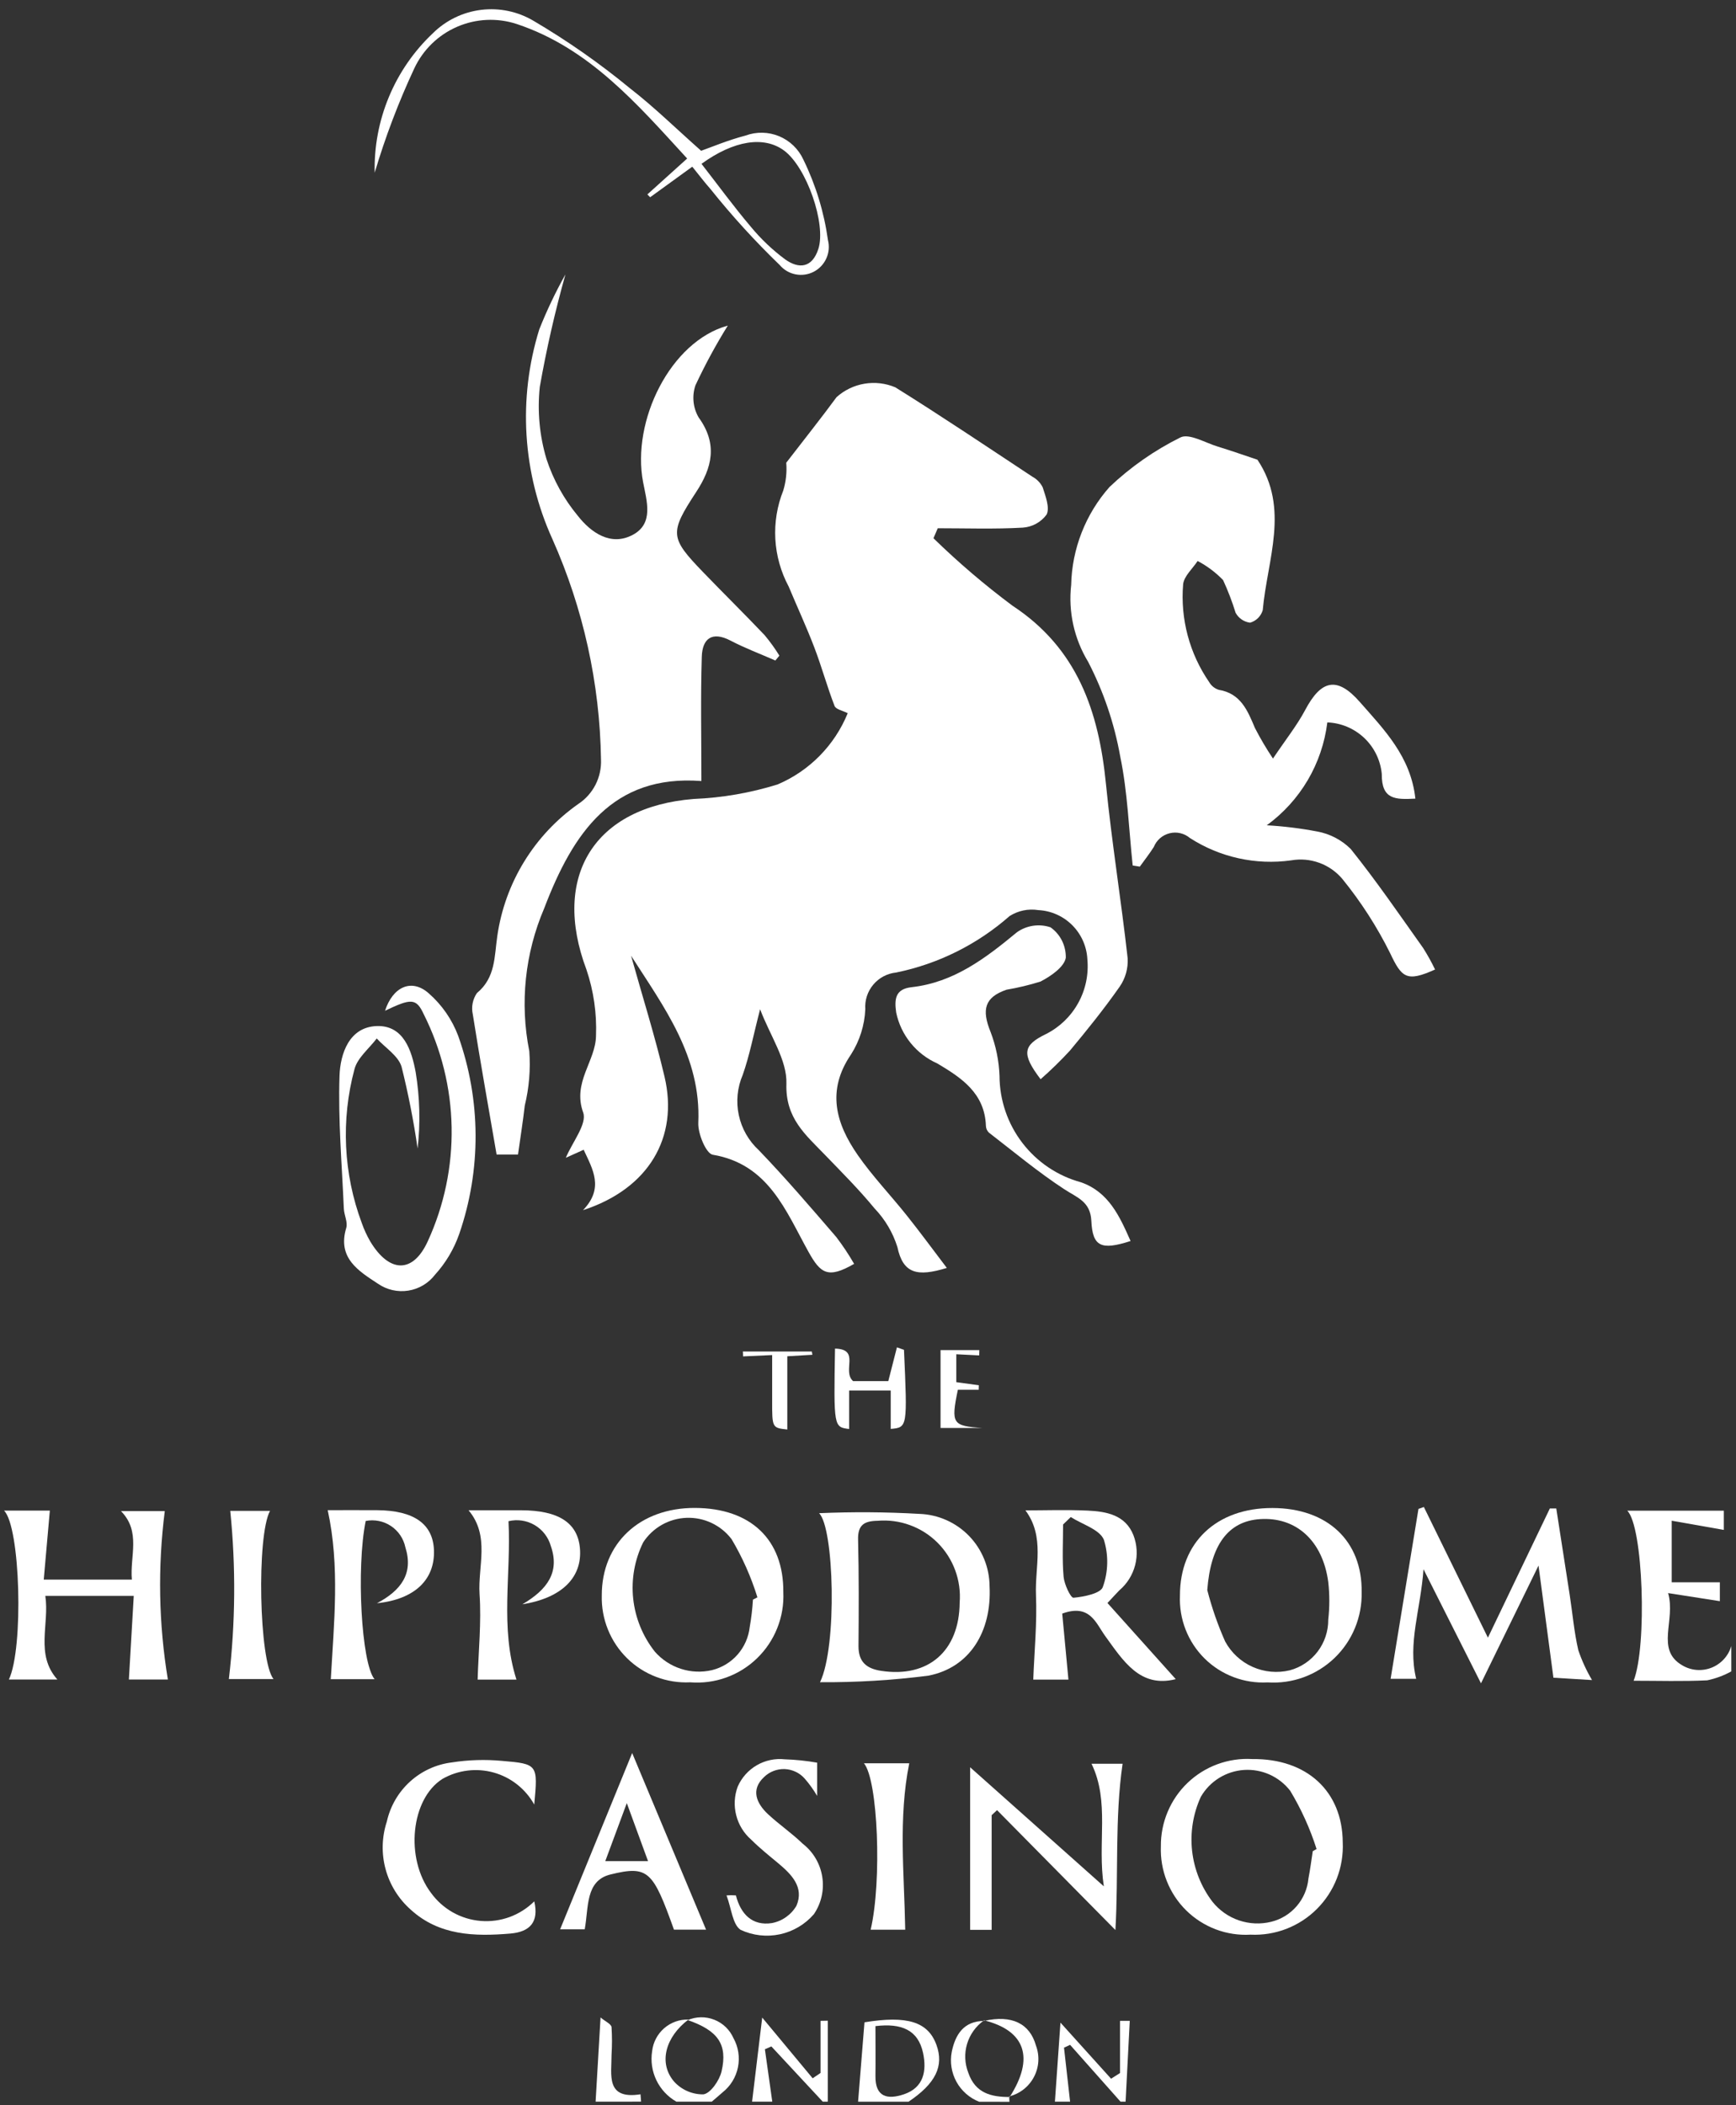 <svg width="132" height="160" viewBox="0 0 66 80" fill="none" xmlns="http://www.w3.org/2000/svg">
<rect x="0" y="0" width="66" height="80" fill="#333333" stroke="none"/>
<path d="M65.822 63.514C65.535 63.673 65.226 63.787 64.905 63.854C63.983 63.899 63.058 63.87 62.108 63.87C62.626 62.547 62.471 58.001 61.866 57.408H65.537V58.138L63.556 57.789V60.128H65.386V60.846L63.419 60.539C63.718 61.579 62.924 62.688 63.96 63.286C64.126 63.385 64.312 63.443 64.505 63.459C64.697 63.474 64.89 63.445 65.07 63.374C65.249 63.303 65.41 63.192 65.54 63.05C65.671 62.907 65.767 62.737 65.821 62.551L65.822 63.514Z" fill="white"/>
<path d="M26.145 76.766C26.467 76.628 26.831 76.623 27.157 76.752C27.483 76.88 27.745 77.133 27.887 77.454C28.072 77.79 28.132 78.182 28.056 78.558C27.98 78.935 27.773 79.273 27.472 79.511C27.337 79.632 27.197 79.748 27.059 79.866H25.716C25.386 79.678 25.12 79.394 24.955 79.051C24.79 78.708 24.733 78.322 24.793 77.946C24.831 77.609 24.994 77.299 25.249 77.076C25.505 76.853 25.834 76.735 26.173 76.745C25.3 77.406 25.026 78.391 25.622 79.096C25.762 79.253 25.935 79.378 26.128 79.463C26.321 79.548 26.53 79.591 26.74 79.588C27.012 79.553 27.353 79.058 27.433 78.714C27.673 77.678 27.286 77.16 26.145 76.764" fill="white"/>
<path d="M28.593 79.866L28.978 76.67L30.896 78.977L31.196 78.774V76.794L31.472 76.789V79.866H31.28L29.326 77.766L29.08 77.874C29.174 78.538 29.267 79.202 29.361 79.866H28.593Z" fill="white"/>
<path d="M32.623 79.867C32.703 78.865 32.785 77.864 32.866 76.85C34.485 76.584 35.283 76.827 35.602 77.708C35.896 78.516 35.569 79.177 34.541 79.867L32.623 79.867ZM33.283 76.994C33.283 77.673 33.291 78.278 33.283 78.883C33.27 79.699 33.745 79.792 34.36 79.587C35.129 79.331 35.235 78.684 35.094 78.016C34.906 77.139 34.275 76.876 33.287 76.994" fill="white"/>
<path d="M40.106 79.866L40.317 76.862L42.241 78.993L42.581 78.778V76.794H42.952L42.793 79.866H42.601L40.683 77.706L40.452 77.814C40.529 78.5 40.606 79.184 40.683 79.866L40.106 79.866Z" fill="white"/>
<path d="M37.227 79.869C36.859 79.725 36.553 79.456 36.362 79.109C36.172 78.761 36.109 78.358 36.185 77.969C36.32 77.316 36.639 76.799 37.418 76.798L37.411 76.777C37.102 76.993 36.876 77.308 36.767 77.669C36.659 78.031 36.676 78.418 36.814 78.769C37.082 79.546 37.685 79.69 38.388 79.688L38.369 79.668C38.369 79.735 38.375 79.803 38.379 79.87L37.227 79.869Z" fill="white"/>
<path d="M22.644 79.866C22.703 78.852 22.763 77.837 22.832 76.666C23.014 76.818 23.235 76.913 23.25 77.033C23.272 77.384 23.272 77.735 23.25 78.086C23.25 78.852 23.02 79.795 24.351 79.585C24.358 79.677 24.365 79.771 24.373 79.864L22.644 79.866Z" fill="white"/>
<path d="M35.996 48.183C34.876 48.526 34.332 48.407 34.117 47.387C33.944 46.838 33.647 46.336 33.249 45.921C32.662 45.206 32.002 44.548 31.358 43.88C30.624 43.118 29.855 42.494 29.898 41.181C29.928 40.285 29.282 39.368 28.898 38.353C28.645 39.323 28.499 40.105 28.238 40.845C28.03 41.328 27.978 41.863 28.088 42.376C28.198 42.89 28.465 43.356 28.851 43.711C29.871 44.771 30.831 45.892 31.791 47.005C32.04 47.331 32.268 47.673 32.472 48.028C31.474 48.605 31.194 48.391 30.737 47.57C29.881 46.035 29.228 44.239 27.098 43.881C26.844 43.838 26.529 43.079 26.548 42.666C26.66 40.153 25.247 38.276 23.992 36.318C24.419 37.847 24.898 39.365 25.263 40.909C25.811 43.225 24.659 45.176 22.165 45.988C22.972 45.15 22.537 44.44 22.19 43.692L21.512 43.997C21.755 43.409 22.326 42.71 22.172 42.278C21.755 41.126 22.646 40.33 22.659 39.362C22.692 38.51 22.57 37.66 22.298 36.852C20.958 33.294 22.599 30.661 26.377 30.361C27.458 30.317 28.529 30.131 29.562 29.81C30.773 29.296 31.732 28.322 32.229 27.102C32.05 27.008 31.781 26.96 31.729 26.828C31.447 26.099 31.241 25.342 30.962 24.611C30.663 23.827 30.308 23.064 29.984 22.289C29.686 21.732 29.513 21.117 29.477 20.487C29.442 19.856 29.545 19.225 29.779 18.639C29.882 18.298 29.921 17.94 29.892 17.584C30.585 16.684 31.212 15.899 31.805 15.092C32.103 14.824 32.472 14.647 32.868 14.581C33.263 14.515 33.669 14.563 34.039 14.719C35.799 15.816 37.518 16.972 39.246 18.113C39.417 18.204 39.556 18.346 39.642 18.52C39.749 18.858 39.92 19.296 39.789 19.556C39.683 19.7 39.546 19.819 39.389 19.904C39.231 19.99 39.057 20.04 38.879 20.051C37.807 20.112 36.73 20.074 35.652 20.074L35.489 20.454C36.432 21.373 37.435 22.229 38.49 23.015C40.963 24.639 41.775 27.035 42.047 29.796C42.267 32.009 42.625 34.205 42.872 36.417C42.893 36.801 42.786 37.181 42.567 37.496C41.98 38.334 41.337 39.133 40.68 39.921C40.327 40.304 39.954 40.668 39.562 41.012C38.825 40.04 38.888 39.718 39.782 39.287C40.295 39.025 40.717 38.615 40.995 38.109C41.273 37.605 41.393 37.028 41.34 36.453C41.316 35.966 41.111 35.505 40.767 35.16C40.423 34.814 39.962 34.609 39.476 34.585C39.096 34.524 38.706 34.605 38.382 34.812C37.155 35.891 35.669 36.63 34.07 36.957C33.732 36.991 33.42 37.156 33.201 37.417C32.982 37.677 32.873 38.013 32.897 38.353C32.87 38.963 32.683 39.554 32.355 40.069C31.413 41.447 31.78 42.695 32.608 43.89C33.17 44.698 33.863 45.421 34.48 46.196C34.967 46.805 35.429 47.436 35.999 48.185" fill="white"/>
<path d="M54.56 36.842C53.476 37.331 53.292 37.153 52.852 36.224C52.352 35.218 51.742 34.271 51.034 33.4C50.799 33.122 50.496 32.91 50.154 32.787C49.811 32.663 49.443 32.631 49.085 32.695C47.743 32.881 46.379 32.58 45.24 31.846C45.134 31.757 45.009 31.694 44.874 31.662C44.74 31.63 44.6 31.631 44.466 31.665C44.331 31.698 44.207 31.763 44.103 31.853C43.998 31.944 43.917 32.059 43.865 32.187C43.702 32.444 43.512 32.684 43.334 32.933L43.063 32.889C42.916 31.508 42.871 30.105 42.59 28.751C42.367 27.496 41.955 26.282 41.37 25.151C40.838 24.276 40.61 23.249 40.724 22.231C40.754 20.855 41.271 19.534 42.184 18.504C42.982 17.747 43.889 17.114 44.874 16.625C45.203 16.455 45.822 16.827 46.302 16.972C46.815 17.129 47.324 17.309 47.806 17.47C49.043 19.317 48.179 21.266 48.007 23.189C47.973 23.302 47.911 23.405 47.827 23.488C47.743 23.571 47.639 23.631 47.526 23.663C47.411 23.648 47.302 23.607 47.206 23.541C47.11 23.476 47.032 23.389 46.976 23.287C46.845 22.863 46.686 22.447 46.5 22.044C46.218 21.752 45.891 21.507 45.532 21.318C45.34 21.612 45.018 21.888 44.981 22.2C44.871 23.52 45.222 24.837 45.975 25.927C46.055 26.065 46.185 26.167 46.337 26.214C47.172 26.352 47.432 27.002 47.711 27.665C47.917 28.065 48.146 28.452 48.396 28.826C48.89 28.091 49.312 27.564 49.622 26.979C50.227 25.837 50.833 25.692 51.693 26.67C52.617 27.722 53.638 28.749 53.81 30.349C53.052 30.387 52.523 30.395 52.533 29.409C52.483 28.887 52.245 28.401 51.865 28.042C51.484 27.682 50.986 27.472 50.463 27.452C50.367 28.227 50.114 28.974 49.718 29.647C49.321 30.319 48.791 30.903 48.16 31.362C48.804 31.398 49.445 31.477 50.079 31.598C50.559 31.685 51.002 31.916 51.35 32.259C52.324 33.472 53.204 34.757 54.108 36.029C54.274 36.292 54.426 36.565 54.561 36.846" fill="white"/>
<path d="M27.67 12.373C27.215 13.104 26.804 13.863 26.439 14.644C26.371 14.844 26.347 15.057 26.368 15.267C26.389 15.478 26.455 15.682 26.562 15.864C27.295 16.875 27.075 17.775 26.463 18.704C25.451 20.251 25.467 20.433 26.723 21.734C27.501 22.542 28.299 23.326 29.07 24.137C29.275 24.382 29.463 24.642 29.631 24.915L29.478 25.1C28.91 24.851 28.325 24.632 27.776 24.345C27.063 23.972 26.701 24.276 26.681 24.957C26.633 26.511 26.666 28.067 26.666 29.68C23.286 29.424 21.783 31.651 20.69 34.516C19.957 36.227 19.759 38.12 20.123 39.945C20.174 40.639 20.116 41.337 19.951 42.014C19.882 42.613 19.787 43.209 19.694 43.874H18.88C18.567 42.055 18.252 40.303 17.975 38.545C17.944 38.407 17.942 38.264 17.969 38.125C17.996 37.986 18.052 37.854 18.132 37.737C18.845 37.149 18.792 36.346 18.907 35.566C19.052 34.563 19.4 33.601 19.93 32.739C20.46 31.876 21.16 31.131 21.988 30.55C22.265 30.367 22.49 30.115 22.641 29.819C22.792 29.523 22.863 29.192 22.849 28.86C22.805 25.971 22.176 23.121 21 20.483C19.863 17.979 19.686 15.143 20.503 12.516C20.788 11.799 21.12 11.101 21.497 10.428C21.101 11.836 20.776 13.262 20.522 14.703C20.424 15.626 20.512 16.56 20.778 17.449C21.036 18.235 21.439 18.965 21.967 19.6C22.468 20.239 23.222 20.771 24.058 20.324C24.865 19.893 24.587 19.043 24.45 18.325C24.004 15.999 25.484 12.975 27.669 12.373" fill="white"/>
<path d="M42.981 47.16C41.864 47.521 41.537 47.374 41.491 46.394C41.455 45.653 40.95 45.513 40.464 45.193C39.465 44.54 38.543 43.77 37.596 43.04C37.527 42.973 37.486 42.882 37.483 42.786C37.439 41.545 36.563 40.964 35.637 40.413C35.241 40.238 34.892 39.971 34.62 39.634C34.347 39.297 34.159 38.9 34.071 38.475C33.998 37.961 34.038 37.583 34.658 37.514C36.26 37.335 37.465 36.417 38.66 35.428C38.843 35.298 39.055 35.213 39.277 35.18C39.499 35.147 39.726 35.167 39.939 35.239C40.123 35.369 40.273 35.543 40.374 35.745C40.475 35.948 40.525 36.172 40.52 36.398C40.456 36.751 39.95 37.097 39.561 37.299C39.137 37.432 38.704 37.536 38.266 37.61C37.431 37.898 37.316 38.367 37.658 39.21C37.864 39.746 37.979 40.313 38 40.888C38.004 41.809 38.309 42.703 38.87 43.433C39.43 44.163 40.214 44.689 41.101 44.929C42.154 45.302 42.564 46.216 42.981 47.156" fill="white"/>
<path d="M14.635 38.42C14.928 37.504 15.643 37.165 16.301 37.748C16.801 38.186 17.186 38.741 17.42 39.364C18.288 41.798 18.302 44.456 17.457 46.898C17.257 47.469 16.945 47.994 16.538 48.441C16.289 48.766 15.926 48.982 15.522 49.045C15.119 49.109 14.707 49.015 14.37 48.783C13.642 48.304 12.816 47.812 13.164 46.662C13.229 46.447 13.083 46.177 13.072 45.927C12.999 44.245 12.852 42.559 12.908 40.881C12.937 40.045 13.274 39.022 14.332 38.991C15.349 38.961 15.652 39.929 15.803 40.742C15.961 41.702 15.986 42.679 15.877 43.645C15.726 42.6 15.523 41.563 15.267 40.539C15.145 40.124 14.649 39.818 14.323 39.463C14.03 39.849 13.59 40.198 13.477 40.628C12.958 42.559 13.055 44.605 13.755 46.478C13.839 46.719 13.947 46.952 14.075 47.174C14.793 48.369 15.695 48.416 16.265 47.166C16.888 45.808 17.197 44.327 17.17 42.834C17.142 41.34 16.779 39.871 16.108 38.538C15.822 37.917 15.618 37.942 14.631 38.413" fill="white"/>
<path d="M56.569 62.231L58.923 57.323H59.167C59.338 58.423 59.509 59.523 59.68 60.624C59.787 61.319 59.846 62.026 60.005 62.709C60.139 63.105 60.314 63.485 60.526 63.844L59.059 63.755L58.492 59.493L56.305 63.968L54.119 59.632C54.012 61.169 53.51 62.439 53.841 63.797H52.869L53.928 57.34L54.133 57.267L56.569 62.235" fill="white"/>
<path d="M0.153 57.404H1.895L1.663 60.026H5.013C4.934 59.131 5.368 58.205 4.599 57.423H6.265C5.993 59.551 6.032 61.707 6.382 63.823H4.9C4.96 62.794 5.021 61.757 5.085 60.646H1.723C1.886 61.721 1.331 62.871 2.181 63.823H0.338C0.905 62.627 0.773 58.006 0.153 57.404Z" fill="white"/>
<path d="M31.176 63.926C31.841 62.555 31.707 58.037 31.139 57.503C32.41 57.448 33.683 57.456 34.953 57.529C35.667 57.553 36.344 57.854 36.842 58.367C37.34 58.881 37.619 59.568 37.622 60.284C37.708 61.99 36.874 63.373 35.294 63.677C33.927 63.852 32.551 63.935 31.173 63.926M36.485 60.902C36.518 60.483 36.46 60.063 36.314 59.669C36.169 59.276 35.94 58.919 35.643 58.623C35.346 58.327 34.988 58.099 34.594 57.956C34.201 57.812 33.781 57.756 33.363 57.791C32.856 57.8 32.608 57.947 32.623 58.513C32.656 59.858 32.65 61.205 32.639 62.554C32.635 63.157 32.947 63.41 33.501 63.494C35.288 63.767 36.469 62.747 36.485 60.904" fill="white"/>
<path d="M47.544 73.519C47.095 73.545 46.645 73.477 46.224 73.318C45.803 73.159 45.419 72.914 45.098 72.598C44.777 72.282 44.526 71.902 44.36 71.483C44.194 71.064 44.117 70.614 44.135 70.164C44.13 69.713 44.218 69.266 44.393 68.85C44.568 68.434 44.826 68.059 45.152 67.748C45.478 67.437 45.864 67.196 46.287 67.041C46.709 66.886 47.16 66.819 47.609 66.846C49.685 66.823 51.039 68.07 51.049 70.014C51.07 70.48 50.993 70.946 50.825 71.381C50.656 71.816 50.398 72.211 50.068 72.541C49.739 72.871 49.344 73.128 48.909 73.297C48.475 73.465 48.01 73.541 47.544 73.519ZM49.907 70.348L50.054 70.264C49.807 69.49 49.471 68.747 49.052 68.052C48.846 67.786 48.577 67.574 48.27 67.436C47.964 67.298 47.628 67.238 47.292 67.26C46.957 67.283 46.632 67.388 46.346 67.565C46.06 67.743 45.823 67.988 45.654 68.28C45.359 68.922 45.245 69.632 45.322 70.334C45.4 71.036 45.666 71.704 46.094 72.266C46.355 72.594 46.705 72.841 47.101 72.976C47.498 73.111 47.925 73.13 48.332 73.029C48.709 72.936 49.047 72.728 49.3 72.433C49.553 72.139 49.709 71.773 49.745 71.386C49.812 71.043 49.855 70.694 49.909 70.347" fill="white"/>
<path d="M42.105 60.917L44.7 63.809C43.345 64.154 42.709 63.124 42.013 62.164C41.661 61.676 41.434 60.935 40.384 61.318L40.62 63.826H39.283C39.324 62.753 39.43 61.677 39.386 60.608C39.342 59.539 39.734 58.404 38.986 57.396C39.725 57.396 40.538 57.367 41.347 57.404C42.062 57.437 42.787 57.566 43.092 58.341C43.231 58.703 43.253 59.099 43.157 59.474C43.06 59.85 42.85 60.186 42.554 60.436C42.444 60.549 42.338 60.666 42.104 60.916M40.711 57.648L40.417 57.932C40.417 58.593 40.378 59.255 40.436 59.916C40.461 60.206 40.705 60.724 40.812 60.716C41.209 60.681 41.849 60.552 41.928 60.306C42.136 59.729 42.15 59.099 41.968 58.513C41.808 58.12 41.147 57.93 40.709 57.649" fill="white"/>
<path d="M26.239 63.93C25.798 63.951 25.358 63.881 24.945 63.723C24.532 63.566 24.156 63.325 23.841 63.015C23.525 62.705 23.277 62.333 23.112 61.923C22.946 61.513 22.867 61.073 22.879 60.63C22.873 58.654 24.318 57.296 26.421 57.303C28.541 57.311 29.795 58.504 29.781 60.502C29.802 60.968 29.724 61.433 29.551 61.867C29.379 62.3 29.117 62.692 28.782 63.016C28.447 63.341 28.047 63.59 27.609 63.747C27.171 63.905 26.704 63.967 26.239 63.93ZM28.63 60.786L28.796 60.7C28.556 59.927 28.227 59.184 27.813 58.489C27.613 58.226 27.353 58.016 27.055 57.875C26.758 57.734 26.431 57.667 26.102 57.679C25.773 57.691 25.451 57.782 25.164 57.944C24.878 58.106 24.634 58.334 24.453 58.611C24.127 59.273 23.995 60.015 24.073 60.749C24.151 61.484 24.436 62.181 24.893 62.761C25.158 63.065 25.501 63.292 25.885 63.416C26.268 63.541 26.678 63.558 27.071 63.466C27.448 63.372 27.787 63.166 28.043 62.874C28.299 62.581 28.459 62.218 28.503 61.832C28.564 61.486 28.605 61.137 28.626 60.786" fill="white"/>
<path d="M48.376 57.306C50.47 57.31 51.795 58.56 51.768 60.502C51.779 60.969 51.692 61.432 51.514 61.864C51.337 62.295 51.071 62.684 50.735 63.007C50.398 63.329 49.999 63.578 49.561 63.738C49.123 63.897 48.657 63.964 48.193 63.933C47.752 63.957 47.311 63.889 46.898 63.732C46.485 63.575 46.109 63.334 45.795 63.023C45.481 62.712 45.236 62.339 45.075 61.927C44.914 61.515 44.841 61.074 44.86 60.632C44.855 58.62 46.248 57.302 48.375 57.306M45.898 60.421C46.07 61.091 46.297 61.745 46.578 62.377C46.81 62.805 47.177 63.145 47.621 63.343C48.066 63.541 48.563 63.587 49.036 63.473C49.458 63.36 49.83 63.109 50.095 62.761C50.359 62.413 50.501 61.986 50.498 61.549C50.552 61.073 50.552 60.593 50.498 60.117C50.288 58.549 49.276 57.637 47.903 57.728C46.677 57.809 46.024 58.735 45.899 60.424" fill="white"/>
<path d="M41.966 71.681C41.712 70.022 42.201 68.476 41.498 67.024H42.679C42.377 69.105 42.528 71.245 42.406 73.343L37.906 68.787L37.701 68.978V73.336H36.883V67.158L41.966 71.683" fill="white"/>
<path d="M14.325 60.928C15.247 60.441 15.727 59.797 15.411 58.797C15.341 58.465 15.144 58.175 14.861 57.988C14.579 57.801 14.235 57.733 13.903 57.798C13.542 59.583 13.736 63.202 14.238 63.811H12.577C12.696 61.665 12.927 59.523 12.459 57.389C12.944 57.389 13.645 57.383 14.346 57.389C15.74 57.4 16.461 57.913 16.498 58.907C16.539 60.03 15.764 60.779 14.325 60.925" fill="white"/>
<path d="M17.814 57.392C18.474 57.392 19.145 57.392 19.816 57.392C21.238 57.396 21.964 57.867 22.048 58.838C22.142 59.929 21.381 60.722 19.86 60.965C20.814 60.403 21.289 59.741 20.94 58.746C20.845 58.412 20.624 58.128 20.324 57.953C20.025 57.778 19.669 57.726 19.332 57.807C19.439 59.824 19.001 61.849 19.635 63.827H18.159C18.191 62.741 18.305 61.654 18.232 60.579C18.163 59.522 18.638 58.374 17.814 57.392Z" fill="white"/>
<path d="M20.311 68.575C20.148 68.281 19.927 68.022 19.663 67.813C19.399 67.604 19.096 67.45 18.771 67.359C18.447 67.268 18.108 67.243 17.774 67.284C17.44 67.325 17.118 67.431 16.825 67.598C15.619 68.356 15.391 70.615 16.385 71.93C16.605 72.234 16.887 72.486 17.213 72.671C17.539 72.855 17.901 72.966 18.274 72.997C18.647 73.028 19.023 72.977 19.375 72.849C19.726 72.72 20.046 72.517 20.312 72.253C20.493 73.032 20.157 73.412 19.404 73.477C18.038 73.593 16.69 73.555 15.609 72.563C15.15 72.156 14.819 71.622 14.659 71.029C14.498 70.436 14.515 69.808 14.706 69.224C14.836 68.639 15.143 68.109 15.585 67.706C16.027 67.303 16.583 67.047 17.177 66.974C17.807 66.875 18.448 66.856 19.084 66.915C20.454 67.029 20.452 67.057 20.311 68.575Z" fill="white"/>
<path d="M26.312 6.34L24.717 7.496L24.612 7.388L26.125 6.024C24.24 3.973 22.418 1.835 19.647 0.913C18.904 0.669 18.097 0.706 17.378 1.018C16.66 1.329 16.081 1.893 15.749 2.603C15.151 3.884 14.648 5.208 14.245 6.564C14.222 5.575 14.406 4.592 14.787 3.68C15.167 2.767 15.735 1.945 16.454 1.266C16.951 0.774 17.596 0.46 18.29 0.375C18.983 0.289 19.686 0.436 20.287 0.793C21.573 1.55 22.798 2.406 23.95 3.355C24.858 4.057 25.682 4.868 26.656 5.73C27.032 5.598 27.673 5.326 28.343 5.152C28.757 4.999 29.214 5.008 29.622 5.177C30.03 5.347 30.359 5.664 30.543 6.066C31.014 7.029 31.329 8.061 31.477 9.123C31.536 9.355 31.515 9.601 31.416 9.819C31.318 10.038 31.149 10.217 30.936 10.327C30.724 10.437 30.48 10.472 30.245 10.425C30.01 10.379 29.798 10.254 29.643 10.071C28.704 9.165 27.823 8.199 27.008 7.18C26.797 6.942 26.604 6.687 26.323 6.339M26.67 6.226C27.319 7.06 27.902 7.86 28.541 8.612C28.925 9.079 29.366 9.497 29.851 9.857C30.372 10.229 30.878 10.187 31.113 9.458C31.417 8.509 30.667 6.356 29.81 5.722C29.05 5.16 27.909 5.329 26.67 6.226Z" fill="white"/>
<path d="M26.843 73.328H25.623C24.825 71.104 24.651 70.878 23.212 71.231C22.247 71.467 22.385 72.48 22.23 73.316H21.295L24.034 66.617L26.843 73.328ZM24.637 70.724L23.83 68.52L23.012 70.724H24.637Z" fill="white"/>
<path d="M31.066 66.987V68.246C30.931 68.015 30.774 67.796 30.598 67.594C30.503 67.484 30.386 67.395 30.255 67.332C30.123 67.269 29.981 67.233 29.835 67.227C29.69 67.221 29.545 67.246 29.409 67.298C29.273 67.35 29.149 67.43 29.046 67.532C28.532 68.011 28.759 68.532 29.203 68.945C29.624 69.336 30.105 69.663 30.518 70.063C30.915 70.371 31.181 70.819 31.26 71.316C31.34 71.814 31.227 72.322 30.944 72.739C30.608 73.129 30.154 73.397 29.651 73.505C29.148 73.613 28.623 73.553 28.157 73.336C27.849 73.134 27.809 72.521 27.621 72.027C27.74 72.018 27.859 72.018 27.978 72.027C28.16 72.742 28.605 73.194 29.346 73.079C29.54 73.043 29.724 72.965 29.885 72.85C30.047 72.736 30.182 72.589 30.281 72.418C30.581 71.714 30.088 71.222 29.576 70.796C29.232 70.51 28.881 70.229 28.565 69.914C28.283 69.67 28.082 69.346 27.99 68.984C27.897 68.623 27.917 68.242 28.047 67.892C28.197 67.551 28.451 67.267 28.773 67.08C29.096 66.894 29.469 66.815 29.838 66.856C30.25 66.869 30.66 66.912 31.066 66.983" fill="white"/>
<path d="M8.754 57.414H10.266C9.752 58.362 9.849 63.137 10.399 63.806H8.701C8.952 61.684 8.97 59.54 8.754 57.414Z" fill="white"/>
<path d="M33.101 73.331C33.533 71.486 33.38 67.638 32.845 67.006H34.568C34.148 69.098 34.379 71.195 34.415 73.331H33.101Z" fill="white"/>
<path d="M32.282 52.84V54.303C31.696 54.23 31.696 54.23 31.746 51.248C32.726 51.271 32 52.092 32.432 52.483H33.772L34.1 51.2L34.368 51.295C34.5 54.244 34.5 54.244 33.864 54.3V52.84H32.282Z" fill="white"/>
<path d="M37.228 51.507L36.357 51.463V52.524L37.213 52.641C37.213 52.699 37.213 52.756 37.209 52.813H36.416C36.148 54.108 36.21 54.189 37.353 54.265H35.758V51.306H37.232L37.227 51.504" fill="white"/>
<path d="M29.354 51.494L28.25 51.544C28.25 51.482 28.247 51.42 28.242 51.358H30.864C30.871 51.4 30.878 51.441 30.886 51.483L29.932 51.539V54.323C29.354 54.26 29.355 54.26 29.356 53.213C29.356 52.675 29.356 52.138 29.356 51.495" fill="white"/>
<path d="M37.419 76.795C38.462 76.561 39.15 76.89 39.386 77.735C39.458 77.928 39.488 78.134 39.475 78.339C39.462 78.545 39.405 78.745 39.309 78.927C39.213 79.109 39.08 79.269 38.918 79.396C38.756 79.523 38.569 79.615 38.37 79.664L38.389 79.684C39.336 78.206 38.987 77.167 37.412 76.774L37.419 76.795Z" fill="white"/>
</svg>

